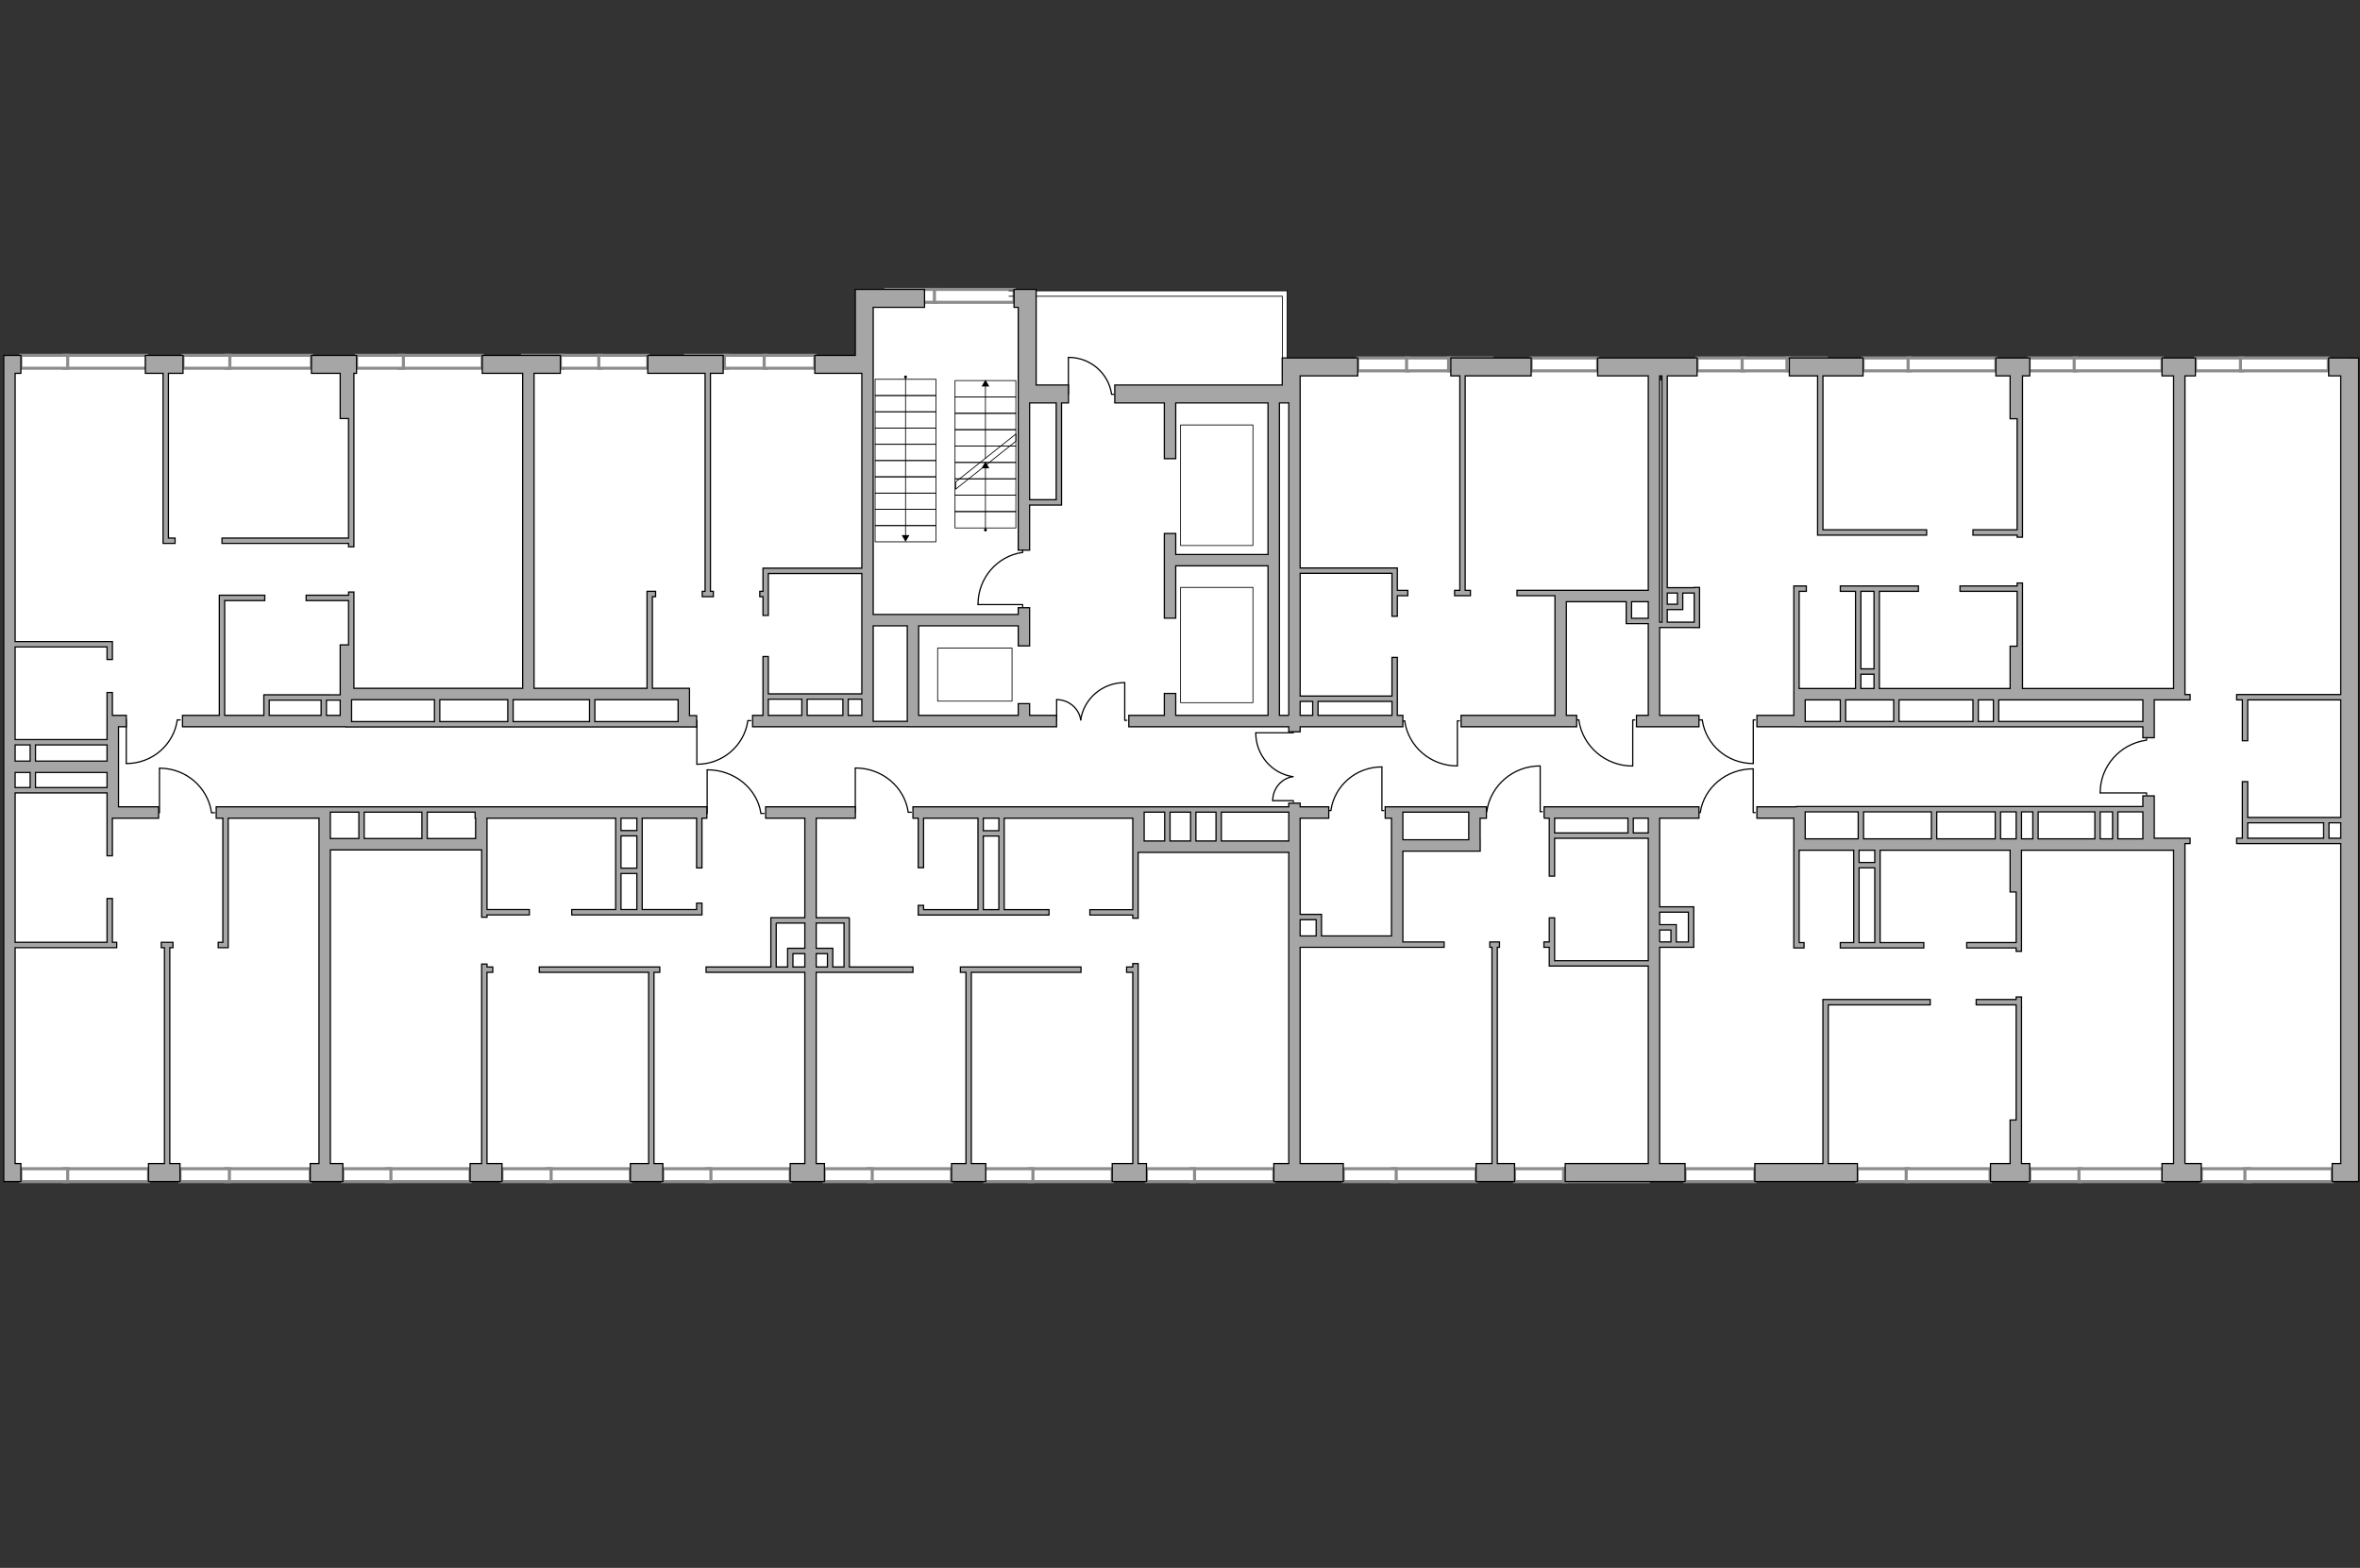 <?xml version="1.0" encoding="utf-8"?>
<!-- Generator: Adobe Illustrator 28.0.0, SVG Export Plug-In . SVG Version: 6.00 Build 0)  -->
<svg version="1.1" id="Слой_1" xmlns="http://www.w3.org/2000/svg" xmlns:xlink="http://www.w3.org/1999/xlink" x="0px" y="0px"
	 viewBox="0 0 575 382" style="enable-background:new 0 0 575 382;" xml:space="preserve">
<rect x="0" y="0" width="575" height="382" fill="#333333" stroke="none"/>
<style type="text/css">
	.st0{fill:#FFFFFF;}
	.st1{fill:#FFFFFF;stroke:#8C8C8C;stroke-width:0.75;stroke-linecap:round;stroke-miterlimit:10;}
	.st2{fill:none;stroke:#000000;stroke-width:0.19;stroke-linecap:round;stroke-linejoin:round;}
	.st3{fill:none;stroke:#000000;stroke-width:0.3;stroke-linecap:round;stroke-linejoin:round;stroke-miterlimit:10;}
	.st4{fill:#A6A6A6;stroke:#000000;stroke-width:0.3;stroke-miterlimit:22.926;}
</style>
<g id="bg">
	<path class="st0" d="M316.441,206.284v79.399H197.236v-49.434h9.179v-11.861h-9.179v-26.424
		h41.586c0,0-0.337,24.48,0,24.48c0.337,0,5.199,0,5.199,0v-24.588h33.117v8.429
		H316.441z"/>
	<polygon class="st0" points="197.236,197.963 197.236,224.24 188.465,224.24 188.465,235.958 
		197.236,235.958 197.236,284.744 194.291,286.317 79.357,286.317 79.357,205.517 
		117.57,205.517 117.57,197.88 150.541,197.88 150.541,222.259 155.816,222.259 
		155.816,197.963 	"/>
	<polygon class="st0" points="129.331,88.776 129.331,169.226 84.275,169.226 83.453,170.047 
		65.065,170.047 65.065,176.049 45.984,175.68 27.485,175.68 27.485,186.916 
		26.733,186.916 26.733,180.843 2.298,180.843 2.298,88.141 	"/>
	<polygon class="st0" points="211.364,89.17 211.364,169.953 186.659,169.953 186.659,175.826 
		166.676,175.826 166.676,169.301 128.732,169.301 128.732,88.141 	"/>
	<polygon class="st0" points="79.103,197.682 79.103,286.317 2.998,286.317 2.998,192.532 
		26.597,192.532 26.597,186.488 27.485,186.488 27.485,197.963 	"/>
	<polygon class="st0" points="531.261,205.525 531.261,286.317 402.978,286.317 402.978,230.303 
		412.123,230.303 412.123,221.587 403.083,221.587 403.083,198.26 438.299,198.26 
		438.299,205.764 452.108,205.764 452.108,230.303 457.429,230.303 457.429,205.764 	"/>
	<polygon class="st0" points="530.827,89.392 530.827,169.779 457.246,169.779 457.246,143.416 
		452.592,143.416 452.592,169.135 438.438,169.135 438.438,175.781 402.978,175.781 
		402.978,152.287 413.433,152.287 413.433,143.831 405.671,143.831 405.671,89.392 	"/>
	<polygon class="st0" points="402.716,285.235 315.538,285.235 315.538,229.415 340.18,229.415 
		340.18,206.417 359.237,206.417 359.237,197.88 378.123,197.88 378.123,203.588 
		402.716,203.588 	"/>
	<polygon class="st0" points="402.811,88.782 402.811,145.218 380.243,145.218 380.243,175.547 
		339.8,175.547 339.8,170.24 315.538,170.24 315.538,89.392 	"/>
	<polygon class="st0" points="572.491,285.681 531.261,285.681 531.261,205.764 523.225,205.764 
		523.225,169.135 530.827,169.135 530.827,89.392 572.676,89.392 572.676,199.821 
		547.122,199.821 547.122,204.873 572.829,204.873 	"/>
	<rect x="2.998" y="92.722" class="st0" width="569.577" height="172.659"/>
	<rect x="211.364" y="70.859" class="st0" width="102.251" height="76.357"/>
</g>
<g id="windows">
	<rect x="290.107" y="284.744" class="st1" width="20.259" height="3.146"/>
	<rect x="279.334" y="284.744" class="st1" width="11.714" height="3.146"/>
	<rect x="339.232" y="284.744" class="st1" width="20.401" height="3.146"/>
	<rect x="369.014" y="284.744" class="st1" width="12.79" height="3.146"/>
	<rect x="380.964" y="284.744" class="st1" width="20.627" height="3.146"/>
	<rect x="410.552" y="284.744" class="st1" width="17.009" height="3.146"/>
	<rect x="452.446" y="284.744" class="st1" width="12.467" height="3.146"/>
	<rect x="464.433" y="284.744" class="st1" width="20.432" height="3.146"/>
	<rect x="494.539" y="284.744" class="st1" width="12.467" height="3.146"/>
	<rect x="506.526" y="284.744" class="st1" width="20.432" height="3.146"/>
	<rect x="536.331" y="284.744" class="st1" width="11.831" height="3.146"/>
	<rect x="546.956" y="284.744" class="st1" width="21.267" height="3.146"/>
	<rect x="327.287" y="284.744" class="st1" width="12.893" height="3.146"/>
	<rect x="250.729" y="284.744" class="st1" width="20.259" height="3.146"/>
	<rect x="239.956" y="284.744" class="st1" width="11.714" height="3.146"/>
	<rect x="211.574" y="284.744" class="st1" width="20.259" height="3.146"/>
	<rect x="200.801" y="284.744" class="st1" width="11.714" height="3.146"/>
	<rect x="172.27" y="284.744" class="st1" width="20.259" height="3.146"/>
	<rect x="161.486" y="284.744" class="st1" width="11.726" height="3.146"/>
	<rect x="133.338" y="284.744" class="st1" width="20.247" height="3.146"/>
	<rect x="122.308" y="284.744" class="st1" width="11.972" height="3.146"/>
	<rect x="94.303" y="284.744" class="st1" width="20.235" height="3.146"/>
	<rect x="83.53" y="284.744" class="st1" width="11.714" height="3.146"/>
	<rect x="54.95" y="284.744" class="st1" width="20.631" height="3.146"/>
	<rect x="43.849" y="284.744" class="st1" width="12.042" height="3.146"/>
	<rect x="15.553" y="284.744" class="st1" width="20.631" height="3.146"/>
	<rect x="5.085" y="284.744" class="st1" width="11.41" height="3.146"/>
	<rect x="15.553" y="86.568" class="st1" width="20.099" height="3.146"/>
	<rect x="5.085" y="86.568" class="st1" width="11.41" height="3.146"/>
	<rect x="55.059" y="86.568" class="st1" width="20.819" height="3.146"/>
	<rect x="44.591" y="86.568" class="st1" width="11.41" height="3.146"/>
	<rect x="97.343" y="86.568" class="st1" width="20.146" height="3.146"/>
	<rect x="127.346" y="86.568" class="st1" width="9.865" height="3.146"/>
	<rect x="136.53" y="86.568" class="st1" width="9.865" height="3.146"/>
	<rect x="145.891" y="86.568" class="st1" width="11.937" height="3.146"/>
	<rect x="167.013" y="86.568" class="st1" width="10.198" height="3.146"/>
	<rect x="176.507" y="86.568" class="st1" width="10.198" height="3.146"/>
	<rect x="186.185" y="86.568" class="st1" width="12.34" height="3.146"/>
	<rect x="330.808" y="87.209" class="st1" width="12.402" height="3.146"/>
	<rect x="342.706" y="87.209" class="st1" width="10.584" height="3.146"/>
	<rect x="352.934" y="87.209" class="st1" width="10.584" height="3.146"/>
	<rect x="373.063" y="87.209" class="st1" width="16.195" height="3.146"/>
	<rect x="413.487" y="87.209" class="st1" width="11.488" height="3.146"/>
	<rect x="424.467" y="87.209" class="st1" width="11.488" height="3.146"/>
	<rect x="435.378" y="87.209" class="st1" width="9.558" height="3.146"/>
	<rect x="453.917" y="87.209" class="st1" width="11.488" height="3.146"/>
	<rect x="464.897" y="87.209" class="st1" width="21.395" height="3.146"/>
	<rect x="494.384" y="87.209" class="st1" width="11.488" height="3.146"/>
	<rect x="505.364" y="87.209" class="st1" width="21.395" height="3.146"/>
	<rect x="534.896" y="87.209" class="st1" width="11.488" height="3.146"/>
	<rect x="545.876" y="87.209" class="st1" width="21.395" height="3.146"/>
	<rect x="215.854" y="70.511" class="st1" width="12.34" height="3.146"/>
	<rect x="227.668" y="70.511" class="st1" width="19.402" height="3.146"/>
	<rect x="86.874" y="86.568" class="st1" width="11.41" height="3.146"/>
</g>
<g id="plan">
	<polyline class="st2" points="245.833,70.859 313.616,70.859 313.616,91.868 	"/>
	<polyline class="st2" points="245.817,72.18 312.446,72.18 312.446,91.868 	"/>
	<rect x="213.217" y="96.369" class="st2" width="14.827" height="3.961"/>
	<rect x="213.217" y="92.408" class="st2" width="14.827" height="3.961"/>
	<rect x="213.217" y="100.33" class="st2" width="14.827" height="3.961"/>
	<rect x="213.217" y="104.29" class="st2" width="14.827" height="3.961"/>
	<rect x="213.217" y="108.251" class="st2" width="14.827" height="3.961"/>
	<rect x="213.217" y="112.212" class="st2" width="14.827" height="3.961"/>
	<rect x="213.217" y="116.172" class="st2" width="14.827" height="3.961"/>
	<rect x="213.217" y="120.133" class="st2" width="14.827" height="3.961"/>
	<rect x="213.217" y="124.093" class="st2" width="14.827" height="3.961"/>
	<rect x="213.217" y="128.054" class="st2" width="14.827" height="3.961"/>
	<rect x="232.684" y="92.722" class="st2" width="14.827" height="3.99"/>
	<rect x="232.684" y="96.712" class="st2" width="14.827" height="3.99"/>
	<rect x="232.684" y="100.701" class="st2" width="14.827" height="3.99"/>
	<rect x="232.684" y="104.691" class="st2" width="14.827" height="3.99"/>
	<rect x="232.684" y="108.681" class="st2" width="14.827" height="3.99"/>
	<rect x="232.684" y="112.67" class="st2" width="14.827" height="3.99"/>
	<rect x="232.684" y="116.66" class="st2" width="14.827" height="3.99"/>
	<rect x="232.684" y="120.649" class="st2" width="14.827" height="3.99"/>
	<rect x="232.684" y="124.639" class="st2" width="14.827" height="3.99"/>
	<g>
		<g>
			<line class="st2" x1="220.631" y1="91.823" x2="220.631" y2="130.653"/>
			<g>
				<path d="M220.274,91.84c0-0.197,0.16-0.357,0.357-0.357s0.357,0.16,0.357,0.357
					s-0.16,0.357-0.357,0.357S220.274,92.037,220.274,91.84z"/>
			</g>
			<g>
				<polygon points="219.685,130.376 220.631,132.014 221.577,130.376 				"/>
			</g>
		</g>
	</g>
	<g>
		<g>
			<line class="st2" x1="240.097" y1="129.148" x2="240.097" y2="113.816"/>
			<g>
				<path d="M240.454,129.131c0,0.197-0.16,0.357-0.357,0.357
					c-0.197,0-0.357-0.16-0.357-0.357s0.16-0.357,0.357-0.357
					C240.294,128.774,240.454,128.934,240.454,129.131z"/>
			</g>
			<g>
				<polygon points="241.043,114.093 240.097,112.455 239.151,114.093 				"/>
			</g>
		</g>
	</g>
	<g>
		<g>
			<line class="st2" x1="240.097" y1="111.749" x2="240.097" y2="93.883"/>
			<g>
				<polygon points="241.043,94.16 240.097,92.522 239.151,94.16 				"/>
			</g>
		</g>
	</g>
	<polygon class="st2" points="232.842,119.178 232.842,117.418 247.531,105.731 247.531,107.491 	
		"/>
	<rect x="287.64" y="103.537" class="st2" width="17.633" height="29.372"/>
	<rect x="287.64" y="143.113" class="st2" width="17.633" height="28.085"/>
	<rect x="228.45" y="157.898" class="st2" width="18.129" height="12.928"/>
	<g>
		<g>
			<polyline class="st3" points="38.851,187.189 38.851,198.013 38.374,198.013 			"/>
			<line class="st3" x1="52.261" y1="198.013" x2="51.509" y2="198.013"/>
			<path class="st3" d="M51.509,197.858c-0.91-6.048-6.213-10.693-12.627-10.693"/>
		</g>
		<g>
			<polyline class="st3" points="172.296,187.579 172.296,198.188 171.804,198.188 			"/>
			<line class="st3" x1="186.143" y1="198.188" x2="185.366" y2="198.188"/>
			<path class="st3" d="M185.366,198.035c-0.94-5.927-6.416-10.48-13.038-10.48"/>
		</g>
		<g>
			<polyline class="st3" points="208.389,187.139 208.389,197.899 207.904,197.899 			"/>
			<line class="st3" x1="222.029" y1="197.899" x2="221.263" y2="197.899"/>
			<path class="st3" d="M221.263,197.745c-0.926-6.012-6.32-10.629-12.842-10.629"/>
		</g>
		<g>
			<polyline class="st3" points="260.305,87.087 260.305,96.072 259.91,96.072 			"/>
			<line class="st3" x1="271.437" y1="96.072" x2="270.812" y2="96.072"/>
			<path class="st3" d="M270.812,95.943c-0.756-5.02-5.157-8.875-10.481-8.875"/>
		</g>
		<g>
			<polyline class="st3" points="238.31,147.297 249.16,147.297 249.16,147.775 			"/>
			<line class="st3" x1="249.16" y1="133.854" x2="249.16" y2="134.609"/>
			<path class="st3" d="M249.004,134.609c-6.062,0.913-10.718,6.228-10.718,12.657"/>
		</g>
		<g>
			<polyline class="st3" points="355.079,186.588 355.079,175.633 355.561,175.633 			"/>
			<line class="st3" x1="341.506" y1="175.633" x2="342.267" y2="175.633"/>
			<path class="st3" d="M342.267,175.79c0.921,6.121,6.289,10.822,12.78,10.822"/>
		</g>
		<g>
			<polyline class="st3" points="397.807,186.612 397.807,175.398 398.301,175.398 			"/>
			<line class="st3" x1="383.914" y1="175.398" x2="384.693" y2="175.398"/>
			<path class="st3" d="M384.693,175.559c0.943,6.265,6.437,11.077,13.081,11.077"/>
		</g>
		<g>
			<polyline class="st3" points="427.175,186.007 427.175,175.398 427.643,175.398 			"/>
			<line class="st3" x1="414.032" y1="175.398" x2="414.769" y2="175.398"/>
			<path class="st3" d="M414.769,175.551c0.892,5.927,6.09,10.48,12.375,10.48"/>
		</g>
		<g>
			<polyline class="st3" points="511.716,193.192 522.995,193.192 522.995,193.675 			"/>
			<line class="st3" x1="522.995" y1="179.597" x2="522.995" y2="180.36"/>
			<path class="st3" d="M522.833,180.36c-6.301,0.923-11.141,6.299-11.141,12.8"/>
		</g>
		<g>
			<polyline class="st3" points="336.694,186.875 336.694,197.484 337.161,197.484 			"/>
			<line class="st3" x1="323.55" y1="197.484" x2="324.288" y2="197.484"/>
			<path class="st3" d="M324.288,197.331c0.892-5.927,6.09-10.48,12.375-10.48"/>
		</g>
		<g>
			<polyline class="st3" points="375.259,186.637 375.259,197.755 375.749,197.755 			"/>
			<line class="st3" x1="361.484" y1="197.755" x2="362.257" y2="197.755"/>
			<path class="st3" d="M362.257,197.595c0.935-6.212,6.382-10.983,12.97-10.983"/>
		</g>
		<g>
			<polyline class="st3" points="427.158,187.343 427.158,197.975 427.643,197.975 			"/>
			<line class="st3" x1="413.523" y1="197.975" x2="414.288" y2="197.975"/>
			<path class="st3" d="M414.288,197.823c0.926-5.94,6.317-10.503,12.838-10.503"/>
		</g>
		<g>
			<polyline class="st3" points="30.762,186.005 30.762,175.397 30.295,175.397 			"/>
			<line class="st3" x1="43.906" y1="175.397" x2="43.168" y2="175.397"/>
			<path class="st3" d="M43.168,175.549c-0.892,5.927-6.09,10.48-12.375,10.48"/>
		</g>
		<g>
			<polyline class="st3" points="169.783,186.183 169.783,175.574 169.316,175.574 			"/>
			<line class="st3" x1="182.927" y1="175.574" x2="182.189" y2="175.574"/>
			<path class="st3" d="M182.189,175.727c-0.892,5.927-6.09,10.48-12.375,10.48"/>
		</g>
		<g>
			<g>
				<polyline class="st3" points="257.44,170.47 257.44,175.503 257.162,175.503 				"/>
				<path class="st3" d="M263.32,175.503"/>
				<path class="st3" d="M263.322,175.434c-0.417-2.813-2.883-4.972-5.867-4.972"/>
			</g>
			<g>
				<polyline class="st3" points="274.034,166.328 274.034,175.503 274.54,175.503 				"/>
				<path class="st3" d="M263.307,175.503"/>
				<path class="st3" d="M263.305,175.376c0.763-5.127,5.263-9.064,10.696-9.064"/>
			</g>
		</g>
		<g>
			<g>
				<polyline class="st3" points="310.104,195.07 315.118,195.07 315.118,195.346 				"/>
				<path class="st3" d="M315.118,189.211"/>
				<path class="st3" d="M315.05,189.208c-2.803,0.416-4.954,2.872-4.954,5.846"/>
			</g>
			<g>
				<polyline class="st3" points="305.977,178.535 315.118,178.535 315.118,178.031 				"/>
				<path class="st3" d="M315.118,189.223"/>
				<path class="st3" d="M314.992,189.226c-5.109-0.761-9.031-5.244-9.031-10.657"/>
			</g>
		</g>
	</g>
	<g>
		<path class="st4" d="M271.611,93.804l0,4.367h12.075v13.58h2.774V98.171h22.488
			v36.922h-22.488v-5.114h-2.774v20.63h2.774V137.866h22.488v36.427h-22.488v-5.34
			h-2.774v5.34h-8.66v2.774h38.975v1.232h2.774v-1.232h25.023v-2.774h-1.347
			V160.172h-1.304v9.416h-22.372v-29.901h22.372v4.145l0,0v1.304l0,0v5.008h1.304v-5.008
			h2.551v-1.304h-2.551v-5.448h-0.272h-1.032h-22.372V96.841l0,0l-0-5.265h14.033
			v-4.367H312.406l0,4.367h0.002l0,2.228H271.611z M339.148,174.293h-18.013
			v-3.402h18.013V174.293z M319.83,170.892v3.402h-3.055v-3.402H319.83z
			 M314.002,174.293H311.722v-76.123h0.686l0,0h1.593V174.293z"/>
		<path class="st4" d="M248.085,98.171v35.869h2.774v-10.986h7.78v-0.364v-0.941V98.171
			h1.69v-4.367l-7.876,0l-0-18.925h0v-4.367h-0l0,0h-0.002
			l-5.381,0v4.367h1.016L248.085,98.171z M257.335,121.749h-6.476V98.171
			l6.476-0V121.749z"/>
		<path class="st4" d="M532.35,283.498v-77.973h1.257v-1.304h-8.736v-10.315h-2.774v2.596
			H437.703v0.074h-9.642v2.774h8.99v5.027v0.702h-0v24.573v1.024v0.28h2.496
			v-1.304h-1.192v-22.501h13.295v22.501h-3.269l0,1.304h20.346v-1.304h-10.646
			v-22.501h31.672v10.179h1.47l-0,12.321h-12.038v1.304h12.038v0.822h1.304
			v-24.627h37.05v76.347h-2.817v4.367l9.572-0l-0-4.367H532.35z
			 M522.098,204.377h-6.085v-6.571h6.085V204.377z M471.876,197.806h14.249v6.571
			h-14.249V197.806z M470.572,204.377h-16.528v-6.571h16.528V204.377z M487.429,197.806
			h3.794v6.571h-3.794V197.806z M492.527,197.806h2.758v6.571h-2.758V197.806z
			 M496.588,197.806h13.811v6.571h-13.811V197.806z M511.704,197.806h3.005v6.571
			h-3.005V197.806z M439.825,199.35v-1.544h12.915v6.571h-12.915V199.35z
			 M452.955,229.651v-18.212h3.822v18.212H452.955z M456.777,210.136h-3.822v-2.985
			h3.822V210.136z"/>
		<path class="st4" d="M574.674,287.865V87.224h-1.998v-0.015h-5.312v4.367h2.943v77.642
			h-25.356l0,1.304h1.387v9.959h1.304l0-9.959h22.665v28.647h-22.666
			v-8.732h-1.304v13.784h-1.387l0,1.304h25.356v77.973h-2.084v4.367h2.084v0
			H574.674z M547.641,200.473h18.496v3.748h-18.496V200.473z M567.442,204.221v-3.748
			h2.865v3.748H567.442z"/>
		<path class="st4" d="M341.799,228.028v-20.655l18.844-0l-0-2.774h-0.018v-5.25
			h1.532v-2.774h-3.136h-1.171h-16.051h-2.153h-2.153v2.774h1.532v28.678h-17.044
			v-3.942v-1.304h-1.304h-3.902V199.35l6.969-0v-2.774l-6.969,0v-0.892
			h-2.774v0.892h-35.231l0,0h-56.334v2.774h1.28v12.051h1.304v-12.051h13.258v22.282
			h-13.255v-1.049h-1.304v2.353h0.2h1.104h30.562v-1.304h-10.914v-17.935h0.001
			v-1.304h-0.001v-3.043h31.325v7.335h-0v14.947h-10.455v1.304h10.455v0.775
			h1.304v-16.04h1.47h35.231v75.827h-3.639v4.367h16.924v-4.367h-10.512v-52.696
			h22.87h2.153h10.052v-1.304h-10.052V228.028z M341.799,197.88h16.051v1.47l0,0
			v5.25l-16.051,0v-5.25V197.88z M291.378,197.88h4.896v7.017h-4.896V197.88z
			 M290.074,204.897h-5v-7.017h5V204.897z M243.368,221.632h-3.786v-17.935
			h3.786V221.632z M243.368,202.393h-3.786v-3.043h3.786V202.393z M278.771,204.897
			v-7.017h5v7.017H278.771z M297.578,204.897v-7.017h16.423v7.017H297.578z
			 M316.775,224.086h3.902v3.942h-3.902V224.086z"/>
		<path class="st4" d="M84.275,177.067v0.052h80.942h0.543h1.458h0.772h1.745v-2.774h-1.745
			v-5.769h-0.001v-0.877h-9.037v-22.323h0.782v-1.304h-2.086v0.48v0.824v22.323
			H130.119V90.959h6.41v-4.367h-19.041v4.367h9.857v76.74H86.227v-23.456
			l-1.304,0v0.78H74.59v1.304h10.333v10.797h-2.035l0,12.16H64.286
			v0.455v0.849v3.705H54.742v-27.967h9.77v-1.304H54.742v-0.001h-1.304v29.271
			h-8.968v2.774h38.419H84.275z M123.72,175.815h-16.565v-5.342h16.565V175.815z
			 M125.024,170.473h18.608v5.342h-18.608V170.473z M105.852,175.815h-20.19v-5.342
			h20.19V175.815z M144.936,175.815v-5.342h20.281v5.342H144.936z M65.59,170.588
			h12.645v3.705H65.59V170.588z M79.54,174.293v-3.705h3.348v3.705H79.54z"/>
		<path class="st4" d="M211.635,177.067h1.117v-0.014h8.298v0.014h2.774v-0h33.607
			v-2.774h-6.572v-2.857h-2.774v2.857h-24.262v-21.81h24.262v4.885h2.774v-9.312
			h-2.774v1.653h-35.334V90.959v-4.367v-1.026l0,0L212.751,74.878h12.507v-4.367
			l-16.874,0v4.367l0,0l0,11.714h-9.859v4.367h11.453v47.466h-24.078v0.183
			v1.121v4.343h-0.789v1.304h0.789v4.575h1.304v-10.222l22.774-0v29.325
			H187.203v-9.097h-1.304v14.337h-2.534v2.774h26.613H211.635z M221.05,152.484v23.265
			h-8.298v-23.265H221.05z M205.366,170.358v3.936h-8.702v-3.936H205.366z
			 M187.203,170.358h8.157v3.936h-8.157V170.358z M206.67,174.293v-3.936h3.308v3.936
			H206.67z"/>
		<path class="st4" d="M376.202,199.35h1.269v14.11h1.304v-9.22h22.817v29.828h-22.817
			v-10.445h-1.304v5.875h-1.3v1.304h1.3v4.315h0v0.254h24.12v48.126
			h-20.234v4.367l29.195-0v-4.367h-6.187v-52.696h2.749v0h1.304v-0
			h2.95h0.652h0.652v-9.867h-0.336h-0.968h-7.002V199.35h9.577v-2.774h-37.74
			V199.35z M378.775,199.35h17.865v3.586h-17.865V199.35z M404.365,229.498v-2.913
			l2.749,0v2.912H404.365z M411.367,222.239v7.259h-2.95v-4.216h-0.132l0,0h-3.921
			v-3.042L411.367,222.239z M401.592,202.936h-3.648v-3.586h3.648V202.936z"/>
		<path class="st4" d="M437.051,177.085h0.652h2.122h82.272v2.65h2.774v-9.213h6.39
			v-0h1.089h1.257v-1.304h-1.257v-77.642h2.545v-4.367h-8.136v4.367h2.817
			v76.172h-36.808v-25.71l-1.304,0v0.726h-13.92v1.304h13.92v13.377h-1.711
			v10.303h-31.855l0-23.68h9.516v-1.304h-19.032l0,1.304h3.707v23.68
			h-13.733v-23.68h1.743v-1.304h-3.046v0.358h-0v25.28h0v0.073v2.047
			v3.771h-8.99v2.774h8.99V177.085z M480.701,175.781h-18.013v-5.259h18.013V175.781z
			 M482.005,170.522h3.674v5.259h-3.674V170.522z M461.384,175.781h-11.698v-5.259
			h11.698V175.781z M522.098,175.781h-35.115v-5.259h35.115V175.781z M456.594,144.068
			v18.892h-3.201v-18.892H456.594z M453.392,164.264h3.201v3.484h-3.201V164.264z
			 M448.382,170.522v5.259h-8.556v-5.259H448.382z"/>
		<polygon class="st4" points="444.147,243.565 444.147,244.824 444.147,283.498 427.561,283.498 
			427.561,287.865 452.544,287.865 452.544,283.498 445.451,283.498 445.451,244.824 
			470.288,244.824 470.288,243.52 444.147,243.52 		"/>
		<path class="st4" d="M412.781,143.179h-6.559V91.576h7.266l-0-4.367h-24.229v4.367
			h12.334v52.255h-22.124l0,0h-9.866v1.304h9.255v1.47l0,0v27.688h-22.876v2.774
			h28.168v-2.774h-2.518v-27.688h14.587v4.037h-0v1.304h0l0,0h1.304l0,0h4.071
			v22.347h-2.877v2.774h15.228v-2.774h-9.577v-21.406h8.415v0.017h1.304v-9.782
			h-1.304V143.179z M408.691,144.483v2.733h-2.47v-2.733H408.691z M397.521,150.642
			v-4.037h4.071v4.037H397.521z M404.365,91.576h0.552v60.008h-0.552V91.576z
			 M406.221,151.583v-3.063h2.47h1.304v-1.304v-2.733h2.786v7.1H406.221z"/>
		<polygon class="st4" points="355.679,143.831 354.403,143.831 354.403,145.135 358.259,145.135 
			358.259,143.831 356.983,143.831 356.983,91.576 373.063,91.576 373.063,87.209 
			353.485,87.209 353.485,91.576 355.679,91.576 		"/>
		<polygon class="st4" points="442.846,129.08 442.846,129.798 442.846,130.384 469.408,130.384 
			469.408,129.08 444.15,129.08 444.15,91.576 453.917,91.576 453.917,87.209 
			435.956,87.209 435.956,91.576 442.846,91.576 		"/>
		<polygon class="st4" points="491.464,130.881 492.768,130.881 492.768,91.576 494.539,91.576 
			494.539,87.209 486.293,87.209 486.293,91.576 489.753,91.576 489.753,102.019 
			491.464,102.019 491.464,129.08 480.701,129.08 480.701,130.384 491.464,130.384 		"/>
		<polygon class="st4" points="492.527,272.879 492.527,242.897 491.223,242.897 491.223,243.52 
			481.488,243.52 481.488,244.824 491.223,244.824 491.223,272.879 489.753,272.879 
			489.753,283.498 484.967,283.498 484.967,287.865 494.539,287.865 494.539,283.498 
			492.527,283.498 		"/>
		<polygon class="st4" points="364.813,230.802 365.34,230.802 365.34,229.498 362.983,229.498 
			362.983,230.802 363.509,230.802 363.509,283.498 359.633,283.498 359.633,287.865 
			369.014,287.865 369.014,283.498 364.813,283.498 		"/>
		<path class="st4" d="M206.946,223.589h-0.288v-0h-7.792v-24.239h9.541v-2.774h-21.856
			v2.774h9.541v24.239h-6.976l0,0h-1.304v12.008h-15.778v1.304h24.057l0,46.599
			h-3.563v4.367h8.346v-4.367h-2.009l-0-46.599h23.57v-1.304h-15.49V223.589z
			 M205.642,224.893v10.704h-2.736v-4.557h-0.068h-1.236h-2.736v-6.147H205.642z
			 M189.117,224.893h6.976v6.147h-2.894h-1.304v1.304v3.253h-2.777V224.893z
			 M193.198,235.597v-3.253h2.894v3.253H193.198z M198.866,232.344h2.736v3.253h-2.736
			V232.344z"/>
		<path class="st4" d="M169.721,221.607h-13.253l-0-22.257h13.252v12.117h1.304v-12.117
			h1.198v-2.774h-55.543h-0.924h-11.662h-1.304H88.74h-1.304h-9.409v0h-0.31l0,0
			H52.678v2.774h1.619v30.24h-1.135l0,1.304h2.439v-0.652v-0.652v-30.24
			h22.116v4.953h-0v2.774h0v76.423h-2.136v4.367h7.949v-4.367h-3.04
			v-76.423l36.861-0v16.398h1.304v-0.564h10.321v-1.304h-10.321v-14.53h0
			v-1.387v-1.387v-4.953h31.345v22.257h-10.697v1.304h30.418h0.2h1.104v-2.867
			h-1.304V221.607z M151.304,203.661h3.86v7.853h-3.86V203.661z M102.791,197.88
			v6.423l-14.051,0v-6.423H102.791z M80.49,199.35h0v-1.47h6.945v6.423
			h-6.946V199.35z M115.881,204.303h-11.787v-6.423h11.662v1.47h0.125V204.303z
			 M155.164,199.35v3.008h-3.86v-3.008H155.164z M151.304,212.818h3.86v8.788
			h-3.86V212.818z"/>
		<polygon class="st4" points="233.999,236.9 235.353,236.9 235.353,283.499 231.833,283.499 
			231.833,287.866 240.179,287.866 240.179,283.499 236.657,283.499 236.657,236.9 
			263.375,236.9 263.375,235.597 233.999,235.597 		"/>
		<polygon class="st4" points="54.09,131.092 54.09,132.396 84.922,132.396 84.922,133.225 
			86.226,133.225 86.227,90.959 86.874,90.959 86.874,86.592 75.878,86.592 
			75.878,90.959 82.888,90.959 82.888,101.974 84.922,101.974 84.922,131.092 		"/>
		<polygon class="st4" points="39.73,131.092 39.73,132.217 39.73,132.396 42.654,132.396 
			42.654,131.092 41.033,131.092 41.034,90.959 44.591,90.959 44.591,86.592 
			35.417,86.592 35.417,90.959 39.73,90.959 		"/>
		<path class="st4" d="M28.436,230.894v-1.304h-1.051v-10.675h-1.304v10.675H3.686v-36.406
			h3.655v0h1.304v-0h17.436v15.328h1.304v-9.163h11.264v-2.774h-9.777
			v-19.509h1.902v-2.774h-3.389v-5.569h-1.304v11.467H3.686v-22.57h22.396v3.055
			l1.304-0v-4.358h-0.788h-0.516H3.686V90.959h1.399v-4.367H0.912v0.182v4.185
			v192.54l0,0v4.367l0,0l0,0h2.774v-0H5.085v-4.367H3.686v-52.605H28.436z
			 M3.686,191.88v-3.672h3.655v3.672H3.686z M8.645,191.88v-3.672h17.436v1.616
			v2.056H8.645z M26.081,185.434H8.645v-3.94h17.436V185.434z M7.341,181.495v3.94
			H3.686v-3.94H7.341z"/>
		<polygon class="st4" points="41.37,230.894 42.143,230.894 42.143,229.59 39.292,229.59 
			39.292,230.894 40.066,230.894 40.066,283.499 36.184,283.499 36.184,287.866 
			43.849,287.866 43.849,283.499 41.37,283.499 		"/>
		<polygon class="st4" points="171.791,144.072 171.097,144.072 171.097,145.376 173.802,145.376 
			173.802,144.072 173.095,144.072 173.095,90.959 176.197,90.959 176.197,86.592 
			157.828,86.592 157.828,90.959 171.791,90.959 		"/>
		<polygon class="st4" points="118.654,236.9 120.06,236.9 120.06,235.597 118.654,235.597 
			118.654,234.888 117.35,234.888 117.35,283.499 114.538,283.499 114.538,287.866 
			122.308,287.866 122.308,283.499 118.654,283.499 		"/>
		<polygon class="st4" points="159.339,236.9 160.751,236.9 160.751,235.597 131.394,235.597 
			131.394,236.9 158.035,236.9 158.035,283.499 153.585,283.499 153.585,287.866 
			161.498,287.866 161.498,283.499 159.339,283.499 		"/>
		<polygon class="st4" points="277.299,234.769 275.995,234.769 275.995,235.597 274.495,235.597 
			274.495,236.9 275.995,236.9 275.995,283.499 270.988,283.499 270.988,287.866 
			279.334,287.866 279.334,283.499 277.299,283.499 		"/>
	</g>
</g>
</svg>
